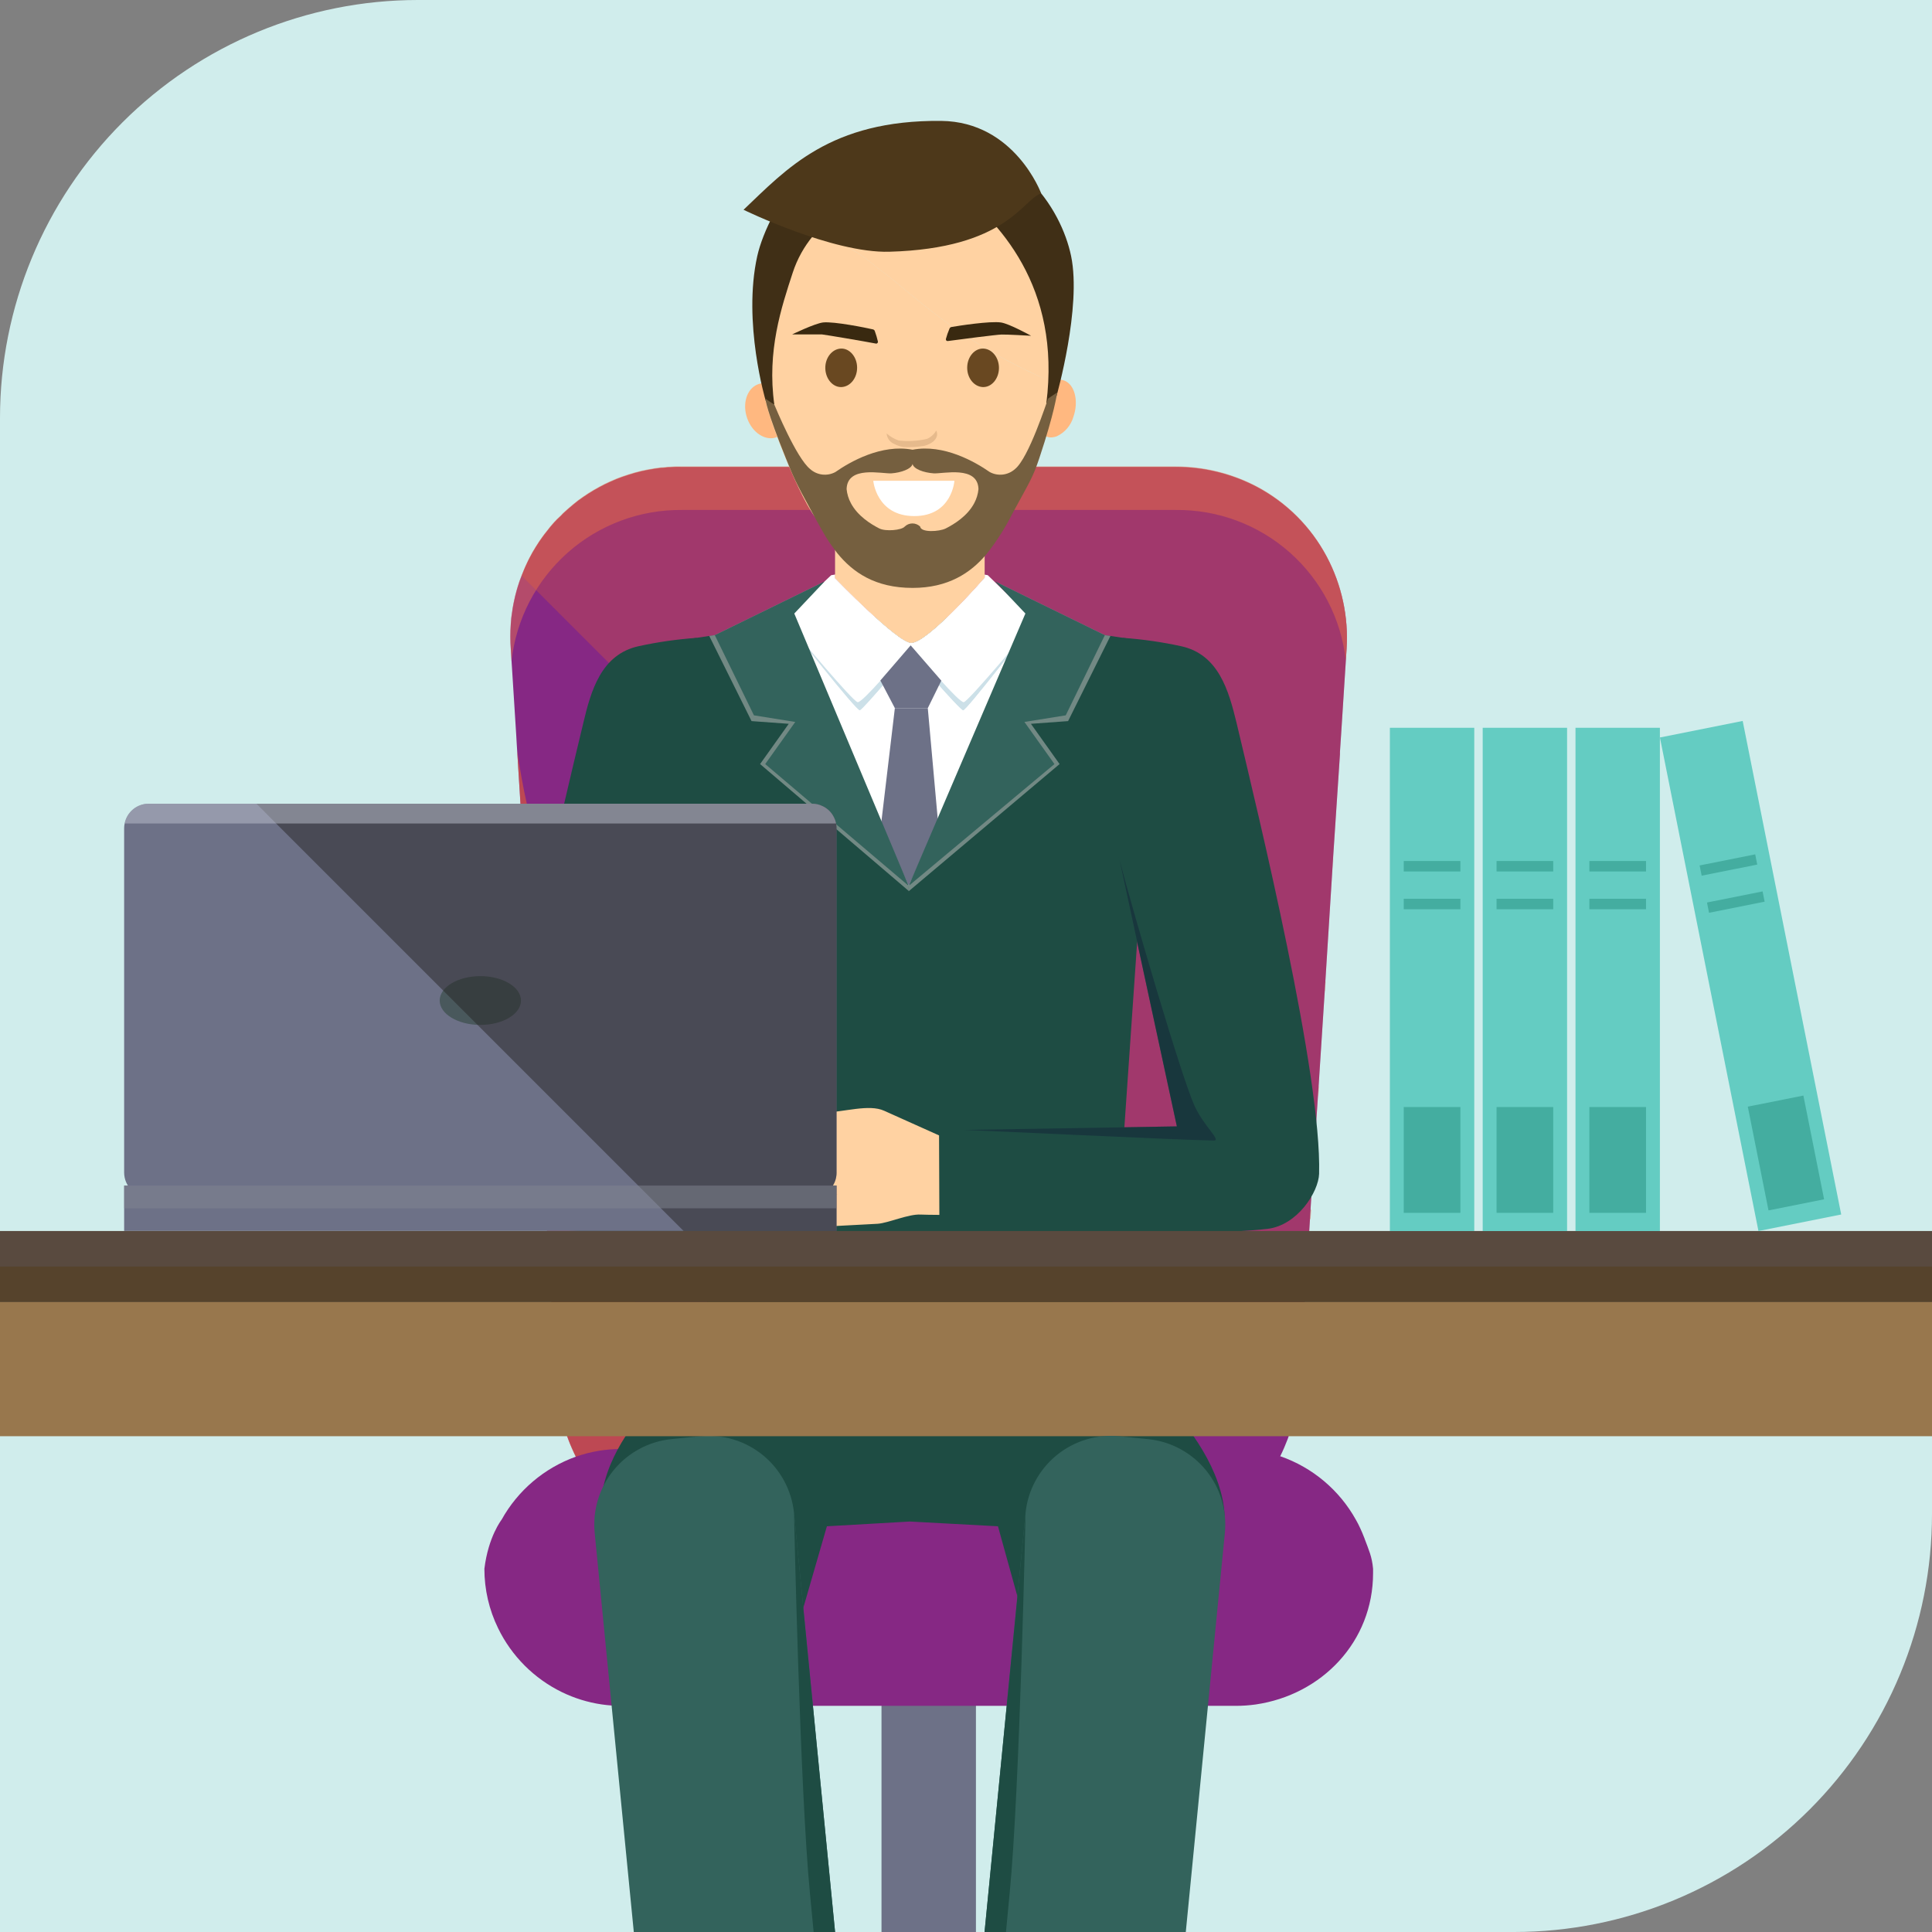 <svg viewBox="0 0 140 140" fill="none" xmlns="http://www.w3.org/2000/svg">
<rect x="0" y="0" width="140" height="140" fill="#808080" stroke="none"/>
<g clip-path="url(#clip0_581_97855)">
<path d="M30.288 0H140V109.712C140 113.69 139.217 117.628 137.694 121.303C136.172 124.978 133.941 128.317 131.129 131.129C128.317 133.941 124.978 136.172 121.303 137.694C117.628 139.217 113.69 140 109.712 140H0V30.288C0 22.255 3.191 14.551 8.871 8.871C14.551 3.191 22.255 0 30.288 0V0Z" fill="#D0EDEC"/>
<path d="M70.72 120.403H63.877V147.711H70.72V120.403Z" fill="#6D7187"/>
<path d="M97.58 47.012L97.233 52.433L97.18 53.253L97.135 53.928L97.098 54.488V54.656L96.6 62.185L96.558 62.863L96.04 71.12L95.998 71.795L95.55 78.728L95.505 79.402L95.225 83.644L94.97 87.564V87.648L94.928 88.323L94.461 95.589L94.419 96.264L94.293 98.196L94.156 100.383C94.037 102.165 93.569 103.906 92.778 105.507C91.981 107.134 90.886 108.596 89.549 109.819C86.971 112.221 83.585 113.569 80.06 113.596H54.398C50.887 113.57 47.513 112.228 44.943 109.836L44.699 109.609C44.458 109.379 44.226 109.141 44.002 108.895C43.778 108.646 43.562 108.394 43.358 108.13C43.288 108.044 43.221 107.954 43.154 107.867L42.958 107.587C42.89 107.498 42.826 107.408 42.764 107.307C42.703 107.206 42.638 107.122 42.58 107.027C42.269 106.562 41.988 106.078 41.739 105.577L41.712 105.521C41.675 105.448 41.642 105.372 41.605 105.3L41.454 104.969C41.364 104.768 41.28 104.56 41.199 104.348C41.166 104.261 41.135 104.174 41.101 104.084C41.011 103.838 40.93 103.586 40.855 103.331C40.799 103.135 40.743 102.939 40.695 102.74C40.695 102.724 40.695 102.704 40.681 102.687C40.636 102.508 40.597 102.329 40.561 102.147C40.535 102.012 40.51 101.867 40.488 101.744C40.465 101.62 40.452 101.517 40.435 101.408C40.395 101.142 40.367 100.876 40.348 100.607C40.348 100.523 40.334 100.439 40.328 100.355L40.071 96.242L40.04 95.62L39.586 88.34L39.541 87.665V87.581L39.295 83.661L39.032 79.419L38.99 78.744L38.559 71.811L38.514 71.137L38.002 62.88L37.962 62.202L37.447 53.945L37.408 53.27L37.072 47.95L37.016 47.04C36.974 46.434 36.974 45.826 37.016 45.22L37.041 44.94C37.041 44.85 37.058 44.761 37.069 44.66C37.08 44.559 37.1 44.425 37.12 44.307C37.139 44.19 37.145 44.131 37.159 44.041C37.198 43.823 37.24 43.607 37.29 43.389C37.307 43.313 37.324 43.235 37.343 43.159L37.369 43.061C37.413 42.879 37.467 42.7 37.52 42.521C37.601 42.255 37.691 41.989 37.8 41.728C37.853 41.583 37.915 41.448 37.974 41.297C38.032 41.146 38.097 41.017 38.164 40.871C38.231 40.726 38.293 40.592 38.36 40.468C38.365 40.459 38.37 40.45 38.374 40.44C38.514 40.174 38.654 39.911 38.819 39.656C38.895 39.53 38.973 39.407 39.057 39.284L39.077 39.253C39.158 39.13 39.242 39.012 39.329 38.895C39.416 38.777 39.508 38.651 39.609 38.531C39.704 38.41 39.796 38.293 39.889 38.175L40.169 37.853L40.23 37.791C40.317 37.694 40.41 37.596 40.51 37.511C40.611 37.428 40.701 37.324 40.79 37.231C40.803 37.22 40.815 37.208 40.827 37.195C40.933 37.094 41.042 36.996 41.151 36.901C41.261 36.806 41.404 36.683 41.529 36.579L41.877 36.299C41.892 36.289 41.907 36.278 41.922 36.266C42.028 36.187 42.137 36.109 42.249 36.033C42.361 35.958 42.504 35.859 42.63 35.778C42.756 35.697 42.89 35.613 43.025 35.535C43.159 35.456 43.305 35.381 43.428 35.308L43.831 35.098C44.111 34.964 44.391 34.837 44.671 34.72C44.803 34.667 44.951 34.616 45.072 34.569C45.097 34.569 45.122 34.549 45.147 34.544C45.282 34.496 45.427 34.448 45.559 34.406C45.69 34.364 45.861 34.314 46.015 34.269L46.477 34.151C46.634 34.115 46.791 34.081 46.947 34.053C47.104 34.026 47.267 33.992 47.429 33.969C47.592 33.947 47.74 33.925 47.9 33.905C47.909 33.908 47.918 33.908 47.928 33.905C48.084 33.905 48.244 33.874 48.406 33.863H48.429C48.586 33.863 48.745 33.843 48.902 33.838C49.059 33.832 49.238 33.838 49.406 33.838H85.162C87.225 33.829 89.258 34.327 91.084 35.288C93.237 36.432 94.999 38.194 96.141 40.348C97.226 42.394 97.725 44.7 97.58 47.012Z" fill="#862884"/>
<g style="mix-blend-mode:screen" opacity="0.5">
<path d="M97.58 47.012L97.524 47.874C97.19 44.848 95.742 42.053 93.462 40.035C91.181 38.017 88.232 36.919 85.187 36.954H49.431C46.378 36.921 43.422 38.024 41.136 40.048C38.851 42.074 37.4 44.876 37.066 47.911L37.01 47.001C36.968 46.395 36.968 45.787 37.01 45.181L37.035 44.901C37.035 44.811 37.052 44.722 37.063 44.621C37.075 44.52 37.094 44.386 37.114 44.268C37.133 44.15 37.139 44.092 37.153 44.002C37.192 43.784 37.234 43.568 37.285 43.35C37.301 43.274 37.318 43.196 37.338 43.12L37.363 43.022C37.408 42.84 37.461 42.661 37.514 42.482C37.596 42.216 37.685 41.95 37.794 41.689C37.847 41.544 37.909 41.409 37.968 41.258C38.027 41.107 38.091 40.978 38.158 40.832C38.225 40.687 38.287 40.552 38.354 40.429C38.359 40.42 38.364 40.411 38.368 40.401C38.508 40.121 38.648 39.872 38.813 39.617C38.889 39.491 38.968 39.368 39.051 39.245L39.071 39.214C39.152 39.091 39.236 38.973 39.323 38.856C39.41 38.738 39.502 38.612 39.603 38.492C39.698 38.371 39.791 38.254 39.883 38.136L40.163 37.814L40.225 37.752C40.312 37.654 40.404 37.556 40.505 37.472C40.605 37.388 40.695 37.285 40.785 37.192C40.797 37.181 40.81 37.169 40.821 37.156C40.928 37.055 41.037 36.957 41.146 36.862C41.255 36.767 41.398 36.644 41.524 36.54L41.871 36.26C41.887 36.25 41.902 36.238 41.916 36.226C42.022 36.148 42.132 36.07 42.243 35.994C42.355 35.918 42.498 35.82 42.624 35.739C42.75 35.658 42.885 35.574 43.019 35.496C43.154 35.417 43.299 35.342 43.422 35.269L43.825 35.059C44.105 34.922 44.386 34.798 44.666 34.681C44.797 34.628 44.946 34.577 45.066 34.53C45.091 34.53 45.116 34.51 45.142 34.504C45.276 34.457 45.422 34.409 45.553 34.367C45.685 34.325 45.855 34.275 46.01 34.23L46.471 34.112C46.628 34.076 46.785 34.042 46.942 34.014C47.099 33.986 47.261 33.953 47.423 33.93C47.586 33.908 47.734 33.886 47.894 33.866C47.903 33.869 47.913 33.869 47.922 33.866C48.079 33.866 48.238 33.835 48.401 33.824H48.423C48.58 33.824 48.739 33.804 48.896 33.799C49.053 33.793 49.232 33.799 49.4 33.799H85.156C87.219 33.79 89.253 34.288 91.078 35.249C93.232 36.392 94.993 38.155 96.135 40.309C97.23 42.366 97.73 44.687 97.58 47.012Z" fill="#E16D51"/>
</g>
<g style="mix-blend-mode:multiply" opacity="0.5">
<path d="M96.617 62.188L96.575 62.86H96.581L96.623 62.188H96.617Z" fill="#F36722"/>
</g>
<g style="mix-blend-mode:multiply" opacity="0.5">
<path d="M96.043 71.12L95.998 71.795H96.015L96.057 71.12H96.043Z" fill="#F36722"/>
</g>
<g style="mix-blend-mode:multiply" opacity="0.5">
<path d="M95.553 78.728L95.511 79.402H95.533L95.575 78.728H95.553Z" fill="#F36722"/>
</g>
<g style="mix-blend-mode:multiply" opacity="0.5">
<path d="M94.979 87.662L94.934 88.337H94.968L95.01 87.662H94.979Z" fill="#F36722"/>
</g>
<g style="mix-blend-mode:multiply" opacity="0.5">
<path d="M39.586 87.662L39.628 88.337H45.508C45.483 88.11 45.461 87.884 45.436 87.662H39.586Z" fill="#F36722"/>
</g>
<g style="mix-blend-mode:multiply" opacity="0.5">
<path d="M45.444 87.662C45.469 87.884 45.492 88.11 45.517 88.337H88.976C88.998 88.11 89.023 87.886 89.049 87.662H45.444Z" fill="#F36722"/>
</g>
<g style="mix-blend-mode:multiply" opacity="0.5">
<path d="M94.466 95.603L94.424 96.275H94.466L94.508 95.603H94.466Z" fill="#F36722"/>
</g>
<g style="mix-blend-mode:multiply" opacity="0.5">
<path d="M44.937 109.85L44.694 109.623C44.457 109.393 44.224 109.155 43.996 108.909C43.775 108.66 43.557 108.405 43.352 108.144C43.282 108.058 43.215 107.968 43.148 107.881L42.952 107.601C42.885 107.512 42.82 107.422 42.759 107.321C42.697 107.22 42.633 107.136 42.574 107.041C42.266 106.575 41.985 106.09 41.734 105.591L41.706 105.535C41.67 105.462 41.636 105.386 41.6 105.314L41.448 104.983C41.359 104.782 41.275 104.574 41.194 104.362C41.16 104.275 41.129 104.188 41.096 104.098C41.006 103.852 40.925 103.6 40.849 103.345C40.793 103.149 40.737 102.953 40.69 102.754C40.69 102.738 40.69 102.718 40.676 102.701C40.631 102.522 40.592 102.343 40.555 102.161C40.53 102.026 40.505 101.881 40.482 101.758C40.46 101.634 40.446 101.531 40.429 101.422C40.39 101.156 40.362 100.89 40.342 100.621C40.342 100.545 40.328 100.467 40.323 100.391V100.369L40.065 96.256L40.04 95.62L39.586 88.34L39.542 87.665V87.581L39.295 83.661L39.032 79.419L38.99 78.744L38.559 71.812L38.514 71.137L38.002 62.88L37.962 62.202L37.478 54.398C37.85 57.042 38.435 59.652 39.228 62.202C39.295 62.429 39.36 62.65 39.43 62.88C40.228 65.542 41.157 68.312 42.034 71.137C42.106 71.364 42.174 71.588 42.241 71.812C42.941 74.096 43.599 76.415 44.117 78.744C44.167 78.971 44.215 79.195 44.262 79.419C44.5 80.556 44.708 81.693 44.867 82.827C45.063 84.241 45.262 85.89 45.45 87.679H39.586L39.628 88.354H45.508C45.741 90.633 45.959 93.114 46.144 95.62C46.161 95.847 46.178 96.071 46.197 96.295C46.413 99.308 46.578 102.323 46.668 105.003V105C46.782 108.282 46.942 110.093 44.937 109.85Z" fill="#F36722"/>
</g>
<g style="mix-blend-mode:multiply" opacity="0.5">
<path d="M46.152 95.6L46.203 96.275H88.29C88.306 96.051 88.32 95.827 88.34 95.6H46.152Z" fill="#F36722"/>
</g>
<path d="M99.498 113.68C99.42 112.79 99.184 112.311 98.885 111.504C98.885 111.482 98.871 111.46 98.862 111.44C98.773 111.202 98.672 110.97 98.568 110.743C98.465 110.516 98.367 110.328 98.252 110.127C97.056 107.976 95.111 106.339 92.786 105.529H92.772C91.741 105.176 90.657 104.997 89.566 105H45.03C43.903 104.996 42.783 105.185 41.72 105.56C39.435 106.38 37.526 108.002 36.347 110.124C36.347 110.124 35.384 111.348 35.101 113.677C35.099 115.174 35.44 116.651 36.098 117.995C37.077 120.008 38.703 121.636 40.715 122.618C41.624 123.06 42.596 123.361 43.596 123.508C44.072 123.578 44.552 123.613 45.032 123.612H89.566C90.046 123.612 90.525 123.578 91 123.511C95.788 122.808 99.498 118.961 99.498 113.991" fill="#862884"/>
<g style="mix-blend-mode:screen" opacity="0.25">
<path d="M97.58 47.012L97.233 52.433L97.18 53.253L97.135 53.928L97.098 54.488V54.656L96.6 62.185L96.558 62.863L96.04 71.12L95.998 71.795L95.55 78.728L95.505 79.402L95.225 83.644L94.97 87.564V87.648L94.928 88.323L94.461 95.589L94.419 96.264L94.293 98.196L88.592 92.49L84.423 88.323L83.748 87.648L75.488 79.388L74.813 78.714L67.2 71.12L58.946 62.863L58.271 62.185L50.011 53.928L37.8 41.72C37.853 41.574 37.915 41.44 37.974 41.289C38.032 41.138 38.097 41.009 38.164 40.863C38.231 40.718 38.293 40.583 38.36 40.46C38.365 40.451 38.37 40.442 38.374 40.432C38.514 40.166 38.654 39.903 38.819 39.648C38.895 39.522 38.973 39.399 39.057 39.276L39.077 39.245C39.158 39.122 39.242 39.004 39.329 38.886C39.416 38.769 39.508 38.643 39.609 38.522C39.704 38.402 39.797 38.284 39.889 38.167L40.169 37.845L40.23 37.783C40.317 37.685 40.41 37.587 40.51 37.503C40.611 37.419 40.701 37.316 40.79 37.223C40.803 37.212 40.815 37.2 40.827 37.187C40.933 37.086 41.042 36.988 41.152 36.893C41.261 36.798 41.404 36.674 41.53 36.571L41.877 36.291C41.892 36.281 41.907 36.269 41.922 36.257C42.028 36.179 42.137 36.1 42.249 36.025C42.361 35.949 42.504 35.851 42.63 35.77C42.756 35.689 42.891 35.605 43.025 35.526C43.159 35.448 43.305 35.372 43.428 35.3L43.831 35.09C44.111 34.955 44.391 34.829 44.671 34.712C44.803 34.658 44.951 34.608 45.072 34.56C45.097 34.56 45.122 34.541 45.147 34.535C45.282 34.488 45.427 34.44 45.559 34.398C45.691 34.356 45.861 34.306 46.015 34.261L46.477 34.143C46.634 34.107 46.791 34.073 46.948 34.045C47.104 34.017 47.267 33.984 47.429 33.961C47.592 33.939 47.74 33.916 47.9 33.897C47.909 33.899 47.919 33.899 47.928 33.897C48.084 33.897 48.244 33.866 48.407 33.855H48.429C48.586 33.855 48.745 33.835 48.902 33.83C49.059 33.824 49.238 33.83 49.406 33.83H85.162C87.225 33.821 89.258 34.319 91.084 35.28C93.237 36.423 94.999 38.186 96.141 40.34C97.228 42.388 97.726 44.698 97.58 47.012Z" fill="#F36722"/>
</g>
<path d="M80.534 95.351H51.327L47.964 46.595L60.508 44.724H71.353L83.897 46.595L80.534 95.351Z" fill="#1E4C43"/>
<path d="M56.986 45.063L65.8 46.99C65.078 47.849 62.474 50.924 62.143 50.873C61.813 50.823 57.817 46.063 56.986 45.08V45.063Z" fill="#CCE0E8"/>
<path d="M75.018 45.035C75.018 45.035 74.993 45.069 74.967 45.102C74.407 45.763 70.207 50.814 69.841 50.868C69.474 50.921 66.859 47.788 66.164 46.962L75.018 45.035Z" fill="#CCE0E8"/>
<path d="M74.883 44.901L71.579 41.681L71.352 41.639V41.852C71.352 41.852 67.231 46.584 66.032 46.584C65.044 46.584 60.511 41.894 60.511 41.894V41.636L60.231 41.681L57.011 44.719L56.61 45.097L65.85 64.193L75.09 45.097L74.883 44.901Z" fill="white"/>
<path d="M74.962 45.108C74.401 45.816 70.045 51.481 69.798 51.481C69.552 51.481 65.99 47.32 65.99 47.32C65.99 47.32 62.574 51.428 62.308 51.489C62.042 51.551 57.137 45.273 56.988 45.074C57.828 46.071 61.796 50.831 62.149 50.882C62.502 50.932 65.083 47.858 65.805 46.998L65.929 47.026L66.161 46.976C66.856 47.816 69.501 50.932 69.838 50.882C70.174 50.831 74.407 45.769 74.962 45.108Z" fill="#CCE0E8"/>
<path d="M65.926 47.018L65.803 46.99C65.923 46.85 65.99 46.766 65.99 46.766C65.99 46.766 66.049 46.841 66.158 46.967L65.926 47.018Z" fill="#F0F7FA"/>
<path d="M75.012 45.041L67.76 60.225L65.861 64.193L64.439 61.144L56.84 44.887C56.854 44.901 56.901 44.965 56.985 45.063C57.137 45.262 62.051 51.545 62.305 51.478C62.56 51.411 65.99 47.32 65.99 47.32C65.99 47.32 69.535 51.489 69.798 51.489C70.061 51.489 74.415 45.825 74.961 45.116C74.987 45.08 75.006 45.052 75.012 45.041Z" fill="white"/>
<path d="M67.995 59.822L65.848 64.193L63.815 59.99L64.845 51.313H67.231L67.995 59.822Z" fill="#6D7187"/>
<path d="M66.03 46.584C65.041 46.584 60.508 41.894 60.508 41.894V41.636L66.03 40.706L71.35 41.639V41.852C71.35 41.852 67.231 46.584 66.03 46.584Z" fill="white"/>
<path d="M71.352 36.462V41.852C71.352 41.852 67.231 46.584 66.032 46.584C65.044 46.584 60.511 41.894 60.511 41.894V36.462H71.352Z" fill="#FFD2A2"/>
<path d="M75.183 30.915C75.213 30.999 75.253 31.08 75.3 31.155C75.371 31.285 75.467 31.399 75.584 31.489C75.7 31.579 75.835 31.644 75.978 31.679C76.096 31.703 76.218 31.703 76.336 31.679C76.418 31.668 76.498 31.647 76.574 31.617C76.866 31.482 77.125 31.285 77.333 31.041C77.542 30.796 77.696 30.51 77.784 30.201C78.151 29.151 77.921 28.045 77.285 27.658L77.182 27.602C76.465 27.275 75.572 27.902 75.186 29.002C74.957 29.619 74.956 30.297 75.183 30.915Z" fill="#FFB880"/>
<path d="M57.069 29.21C57.445 30.268 57.095 31.374 56.291 31.679C55.487 31.984 54.524 31.377 54.146 30.316C53.768 29.254 54.121 28.151 54.925 27.846C55.728 27.541 56.694 28.148 57.069 29.21Z" fill="#FFB880"/>
<path d="M76.756 25.449C76.737 24.934 76.692 24.436 76.627 23.954C75.88 18.2 72.105 14.84 66.08 14.84C59.301 14.84 55.207 19.082 55.205 26.219C55.205 26.404 55.205 26.589 55.205 26.779C55.219 27.126 55.247 27.474 55.286 27.821V27.835C55.287 27.84 55.287 27.846 55.286 27.852C55.286 27.874 55.286 27.896 55.286 27.919C55.331 28.288 55.389 28.661 55.462 29.039C55.689 29.932 55.975 30.81 56.319 31.665C56.319 31.685 56.353 31.758 56.397 31.867C56.397 31.889 56.414 31.914 56.425 31.94C56.435 31.97 56.446 32 56.459 32.029C56.476 32.077 56.495 32.13 56.518 32.186C56.54 32.242 56.549 32.259 56.563 32.298C56.577 32.337 56.596 32.382 56.613 32.43C56.63 32.477 56.644 32.514 56.663 32.553C56.663 32.553 56.683 32.592 56.663 32.553C57.408 34.432 58.343 36.501 59.032 37.428C59.721 38.354 62.415 41.485 66.223 41.485C69.714 41.485 72.103 38.366 72.842 37.31C73.766 36.008 74.894 33.499 75.642 31.539C75.982 30.721 76.263 29.878 76.482 29.019C76.557 28.622 76.616 28.218 76.661 27.818C76.675 27.695 76.689 27.569 76.697 27.443C76.717 27.258 76.725 27.073 76.737 26.883C76.751 26.65 76.751 26.418 76.753 26.188C76.756 25.959 76.77 25.701 76.756 25.449ZM74.427 26.849C74.205 26.743 73.967 26.625 73.718 26.499C73.511 26.396 73.295 26.286 73.077 26.172L72.469 25.841L72.22 25.701C72.192 25.684 72.163 25.668 72.133 25.654L71.769 25.444C71.655 25.374 71.537 25.309 71.417 25.234C71.033 25.007 70.638 24.763 70.241 24.503L69.681 24.13L69.224 23.811C66.746 22.081 64.954 20.409 64.081 19.774C63.157 19.107 62.367 18.309 61.479 17.996H61.496C62.473 18.245 63.227 18.866 64.221 19.583C65.131 20.244 66.724 21.65 69.451 23.696L69.919 24.044L70.241 24.284C70.705 24.622 71.165 24.936 71.618 25.225C71.744 25.309 71.873 25.39 72.002 25.472C72.189 25.586 72.371 25.698 72.562 25.805L72.889 25.998C73.169 26.155 73.449 26.306 73.693 26.44C73.937 26.575 74.219 26.72 74.463 26.841C75.023 27.121 75.482 27.331 75.863 27.493C75.468 27.342 74.989 27.129 74.427 26.858V26.849Z" fill="#FFD2A2"/>
<path d="M59.055 17.794C59.793 17.797 60.531 17.845 61.264 17.937C61.335 17.954 61.405 17.976 61.474 18.001C62.361 18.312 63.154 19.121 64.075 19.782C64.949 20.415 66.741 22.086 69.219 23.817C69.367 23.926 69.521 24.029 69.675 24.136L70.235 24.508C70.633 24.769 71.028 25.012 71.414 25.242L71.764 25.449L72.128 25.659C72.159 25.659 72.184 25.69 72.215 25.707L72.464 25.847L73.08 26.177L73.721 26.505C73.97 26.631 74.206 26.751 74.43 26.855C74.99 27.135 75.471 27.339 75.844 27.499L76.378 27.723L76.462 27.753L76.501 27.77L76.574 27.798L76.683 27.84C76.698 27.717 76.709 27.591 76.72 27.465C76.013 27.334 75.331 27.095 74.698 26.754C74.525 26.667 74.351 26.572 74.172 26.474C73.993 26.376 73.814 26.27 73.632 26.155C73.231 25.905 72.817 25.625 72.391 25.315C72.302 25.25 72.206 25.183 72.111 25.113C71.602 24.738 71.047 24.315 70.47 23.875L69.961 23.481C67.581 21.638 64.974 19.533 63.843 18.606C62.885 17.825 60.849 16.59 59.055 17.794Z" fill="#FFD2A2"/>
<path d="M55.482 29.033C55.482 29.033 53.802 23.369 54.874 18.556C55.641 15.12 60.138 7.56 66.013 9.915C73.925 13.101 60.133 11.486 57.439 19.774C56.63 22.254 55.56 25.43 56.112 29.333L55.482 29.033Z" fill="#402F16"/>
<path d="M76.566 28.677C76.566 28.677 78.386 22.263 77.616 18.555C76.899 15.1 73.665 9.915 66.477 9.915C58.007 9.915 77.957 12.39 75.821 29.235L76.566 28.677Z" fill="#402F16"/>
<path d="M67.841 31.2C67.691 31.465 67.461 31.675 67.183 31.8C66.508 31.959 65.811 32 65.122 31.92C64.8 31.809 64.503 31.635 64.249 31.408C64.259 31.576 64.317 31.737 64.416 31.873C64.516 32.009 64.652 32.114 64.809 32.175C65.022 32.287 65.253 32.362 65.492 32.396C65.99 32.421 66.49 32.391 66.982 32.306C67.2 32.251 67.405 32.156 67.589 32.026C67.9 31.777 67.987 31.461 67.841 31.2Z" fill="#E6BA8C"/>
<path d="M70.087 26.614C70.07 27.384 70.577 28.014 71.207 28.048C71.837 28.081 72.374 27.462 72.388 26.692C72.402 25.922 71.898 25.292 71.268 25.259C70.638 25.225 70.101 25.844 70.087 26.614Z" fill="#694821"/>
<path d="M62.109 26.614C62.123 27.384 61.62 28.014 60.989 28.048C60.359 28.081 59.822 27.462 59.805 26.692C59.788 25.922 60.298 25.292 60.925 25.259C61.552 25.225 62.096 25.844 62.109 26.614Z" fill="#694821"/>
<path d="M57.4 24.234C57.4 24.234 59.223 24.234 59.564 24.234C59.844 24.262 62.684 24.744 63.445 24.892C63.467 24.9 63.49 24.902 63.512 24.898C63.535 24.894 63.556 24.884 63.573 24.869C63.59 24.854 63.604 24.835 63.611 24.814C63.619 24.792 63.62 24.769 63.616 24.746C63.559 24.496 63.486 24.25 63.398 24.01C63.39 23.975 63.372 23.942 63.346 23.917C63.32 23.892 63.287 23.874 63.252 23.867C62.765 23.755 60.452 23.282 59.643 23.366C59.027 23.442 57.4 24.234 57.4 24.234Z" fill="#392910"/>
<path d="M74.718 24.332C74.718 24.332 72.918 24.228 72.576 24.242C72.296 24.242 69.468 24.601 68.706 24.71C68.549 24.732 68.535 24.609 68.544 24.559C68.611 24.312 68.695 24.069 68.796 23.834C68.805 23.799 68.824 23.768 68.85 23.743C68.876 23.719 68.909 23.703 68.944 23.696C69.431 23.61 71.744 23.248 72.542 23.369C73.147 23.461 74.718 24.332 74.718 24.332Z" fill="#392910"/>
<path d="M63.28 34.84H69.16C69.16 34.84 68.995 37.397 66.251 37.397C63.507 37.397 63.28 34.84 63.28 34.84Z" fill="white"/>
<path d="M75.95 28.882C75.858 29.1 74.55 33.191 73.55 33.989C73.306 34.209 73 34.347 72.674 34.387C72.348 34.426 72.017 34.365 71.728 34.21C70.658 33.466 68.384 32.158 66.127 32.589C63.868 32.158 61.594 33.466 60.528 34.21C60.238 34.365 59.907 34.426 59.581 34.387C59.255 34.347 58.949 34.209 58.705 33.989C57.711 33.191 56.207 29.551 56.115 29.333C56.115 29.333 55.457 28.882 55.454 28.882C55.493 29.033 55.527 29.691 56.946 33.205C57.481 34.53 57.615 34.885 58.881 37.187C59.102 37.59 59.326 38.013 59.573 38.441C59.892 39.011 60.255 39.555 60.659 40.068C61.793 41.468 63.409 42.602 66.13 42.602C68.695 42.602 70.33 41.527 71.473 40.166L71.504 40.132C72.226 39.217 72.853 38.23 73.377 37.187C74.642 34.871 74.861 34.558 75.311 33.205C76.431 29.845 76.574 28.582 76.614 28.445C76.611 28.431 75.95 28.879 75.95 28.882ZM65.559 38.158C65.332 38.424 64.176 38.525 63.722 38.296C63.109 37.985 62.154 37.397 61.659 36.462C61.489 36.146 61.383 35.799 61.348 35.442C61.398 33.706 63.921 34.348 64.602 34.3C65.282 34.252 66.052 33.984 66.127 33.62C66.2 33.984 66.931 34.25 67.653 34.3C68.331 34.348 70.854 33.706 70.904 35.442C70.87 35.799 70.765 36.145 70.596 36.462C70.101 37.397 69.143 37.985 68.527 38.296C68.076 38.525 66.727 38.609 66.679 38.158C66.529 38.012 66.328 37.93 66.119 37.93C65.91 37.93 65.709 38.012 65.559 38.158Z" fill="#755F3F"/>
<path d="M53.88 15.201C53.88 15.201 60.34 18.357 64.442 18.242C72.954 18.004 74.082 14.473 75.446 14.011C75.446 14.011 73.534 8.823 68.211 8.761C60.155 8.68 56.98 12.261 53.88 15.201Z" fill="#4D381A"/>
<path d="M63.795 49.311L64.845 51.313H67.231L68.211 49.322L65.99 46.766L63.795 49.311Z" fill="#6D7187"/>
<path d="M36.274 85.061C36.31 86.358 37.825 88.788 40.015 89.048C45.301 89.664 59.259 89.306 63.784 89.219L63.815 81.906L62.017 81.878L46.584 81.623L50.744 62.303L50.963 61.292C50.963 61.292 50.963 61.272 50.963 61.264C51.016 60.659 51.988 49.728 50.492 46.222C49.08 46.321 47.676 46.521 46.292 46.822C43.56 47.41 42.82 50.067 42.272 52.377C40.628 59.226 36.081 77.944 36.274 85.061Z" fill="#1E4C43"/>
<g style="mix-blend-mode:multiply" opacity="0.5">
<path d="M43.901 82.648C45.875 82.631 61.525 81.883 62.006 81.878L46.572 81.623L50.733 62.303C49.736 66.147 46.231 78.109 45.296 80.142C44.601 81.642 43.339 82.65 43.901 82.648Z" fill="#122238"/>
</g>
<path d="M68.04 82.272L64.061 80.486C62.975 79.999 61.239 80.567 59.606 80.643C58.834 80.676 58.355 80.685 57.63 80.772C57.17 80.825 56.445 81.052 56.445 81.718C56.445 82.384 56.462 82.863 57.022 82.891C58.111 82.947 59.858 82.97 59.858 82.97C59.858 82.97 58.327 82.888 57.131 82.88C56.591 82.88 56.185 83.07 56.162 83.807C56.14 84.428 56.263 84.89 56.971 84.882C58.568 84.862 59.99 84.862 59.99 84.862C59.99 84.862 58.87 84.846 57.349 84.876C56.764 84.89 56.627 85.414 56.68 85.996C56.739 86.646 57.039 86.92 57.842 86.864C59.402 86.755 60.401 86.694 60.401 86.694C60.401 86.694 60.032 86.708 58.699 86.778C57.926 86.817 57.725 87.044 57.742 87.769C57.761 88.544 58.078 88.981 59.64 88.889C63.106 88.698 63.115 88.715 63.602 88.679C64.394 88.62 65.825 87.965 66.713 88.012C67.6 88.06 73.816 88.043 73.816 88.043L74.066 82.463L68.04 82.272Z" fill="#FFD2A2"/>
<path d="M57.028 82.88C57.308 82.835 57.56 82.802 57.826 82.774C58.092 82.746 58.358 82.72 58.624 82.701C58.89 82.681 59.156 82.664 59.422 82.653C59.688 82.642 59.956 82.634 60.225 82.636C59.945 82.684 59.693 82.715 59.427 82.746C59.161 82.776 58.898 82.799 58.629 82.818C58.36 82.838 58.097 82.855 57.831 82.866C57.565 82.877 57.296 82.897 57.028 82.88Z" fill="#F3B284"/>
<path d="M57.232 84.862C57.498 84.826 57.767 84.801 58.033 84.778C58.299 84.756 58.568 84.739 58.836 84.725C59.105 84.711 59.371 84.703 59.64 84.7C59.909 84.697 60.175 84.7 60.446 84.7C60.166 84.736 59.911 84.764 59.643 84.784C59.374 84.804 59.108 84.823 58.842 84.837C58.576 84.851 58.304 84.86 58.035 84.862C57.767 84.865 57.501 84.874 57.232 84.862Z" fill="#F3B284"/>
<path d="M58.254 86.82C58.458 86.772 58.663 86.736 58.87 86.705C59.077 86.674 59.284 86.646 59.492 86.624C59.699 86.601 59.906 86.582 60.113 86.568C60.32 86.554 60.53 86.54 60.74 86.542C60.533 86.593 60.326 86.626 60.121 86.66C59.917 86.694 59.707 86.716 59.503 86.741C59.298 86.766 59.086 86.783 58.878 86.797C58.671 86.811 58.461 86.822 58.254 86.82Z" fill="#F3B284"/>
<path d="M95.587 85.061C95.547 86.358 94.035 88.788 91.846 89.048C86.559 89.664 72.599 89.306 68.074 89.219L68.046 81.906L69.843 81.878L85.277 81.623L81.113 62.303L80.898 61.292C80.898 61.292 80.898 61.272 80.898 61.264C80.844 60.659 79.873 49.728 81.368 46.222C82.781 46.321 84.184 46.521 85.568 46.822C88.306 47.404 89.04 50.061 89.6 52.36C91.233 59.226 95.78 77.944 95.587 85.061Z" fill="#1E4C43"/>
<g style="mix-blend-mode:multiply" opacity="0.5">
<path d="M87.959 82.648C85.983 82.631 70.336 81.883 69.855 81.878L85.288 81.623L81.124 62.303C82.124 66.147 85.63 78.109 86.565 80.142C87.259 81.642 88.522 82.65 87.959 82.648Z" fill="#122238"/>
</g>
<g style="mix-blend-mode:multiply" opacity="0.5">
<path d="M59.517 42.246L51.797 46.024L51.394 46.082L54.46 52.254L57.156 52.45L55.079 55.367L65.845 64.557L65.848 64.193L57.182 44.458L59.517 42.246Z" fill="#C6C6C6"/>
</g>
<g style="mix-blend-mode:multiply" opacity="0.5">
<path d="M72.341 42.246L80.063 46.024L80.466 46.082L77.397 52.254L74.704 52.45L76.781 55.367L65.845 64.585L65.847 64.193L74.679 44.458L72.341 42.246Z" fill="#C6C6C6"/>
</g>
<path d="M59.755 42.132L51.797 46.024L54.633 51.836L57.627 52.315L55.451 55.367L65.847 64.193L57.557 44.458L59.755 42.132Z" fill="#33635C"/>
<path d="M72.106 42.132L80.063 46.024L77.227 51.836L74.234 52.315L76.409 55.367L65.848 64.193L74.304 44.458L72.106 42.132Z" fill="#33635C"/>
<path d="M60.62 60.018V84.986C60.62 85.312 60.528 85.633 60.354 85.91C60.197 86.166 59.976 86.379 59.713 86.526C59.45 86.673 59.154 86.75 58.853 86.75H10.763C10.296 86.745 9.848 86.557 9.518 86.226C9.187 85.895 9 85.448 8.996 84.98V60.018C8.996 59.902 9.008 59.787 9.033 59.674C9.112 59.272 9.327 58.909 9.642 58.648C9.958 58.387 10.354 58.243 10.763 58.24H58.853C59.113 58.239 59.37 58.298 59.604 58.414C59.974 58.586 60.272 58.883 60.444 59.254C60.51 59.382 60.557 59.52 60.584 59.662C60.609 59.779 60.621 59.898 60.62 60.018Z" fill="#6D7187"/>
<path d="M60.62 85.91H8.996V89.2H60.62V85.91Z" fill="#6D7187"/>
<g style="mix-blend-mode:screen">
<path d="M31.861 72.503C31.861 73.478 33.18 74.27 34.809 74.27C36.439 74.27 37.752 73.478 37.752 72.503C37.752 71.529 36.434 70.734 34.809 70.734C33.185 70.734 31.861 71.526 31.861 72.503Z" fill="#49585C"/>
</g>
<g style="mix-blend-mode:screen" opacity="0.5">
<path d="M60.62 84.986C60.62 85.312 60.528 85.633 60.354 85.91H60.62V89.2H49.535L47.09 86.755L46.25 85.915L34.605 74.27L32.122 71.786L20.009 59.674L18.586 58.24H58.853C59.113 58.239 59.37 58.298 59.604 58.414C59.974 58.586 60.272 58.883 60.444 59.254C60.51 59.382 60.557 59.52 60.584 59.662C60.608 59.776 60.621 59.891 60.62 60.007V84.986Z" fill="#252323"/>
</g>
<g style="mix-blend-mode:screen" opacity="0.5">
<path d="M60.584 59.674H9.033C9.112 59.272 9.327 58.909 9.642 58.648C9.958 58.387 10.354 58.243 10.763 58.24H58.853C59.113 58.239 59.37 58.298 59.603 58.414C59.974 58.586 60.271 58.883 60.444 59.254C60.511 59.386 60.558 59.527 60.584 59.674Z" fill="#BDC1CF"/>
</g>
<g style="mix-blend-mode:multiply" opacity="0.5">
<path d="M60.595 85.912H8.996V87.556H60.595V85.912Z" fill="#818592"/>
</g>
<path d="M152.818 89.205H-43.182V94.357H152.818V89.205Z" fill="#56432C"/>
<g style="mix-blend-mode:screen" opacity="0.5">
<path d="M152.818 89.205H-43.182V91.781H152.818V89.205Z" fill="#5B5252"/>
</g>
<path d="M80.534 97.933L65.929 97.754L51.327 97.933C51.327 97.933 42.778 103.841 43.593 110.267C44.408 116.693 58.094 116.914 58.094 116.914L59.92 110.6L65.931 110.256L72.316 110.6L74.071 116.925C74.071 116.925 87.881 117.435 88.698 111.009C89.516 104.583 80.534 97.933 80.534 97.933Z" fill="#1E4C43"/>
<path d="M62.381 159.06C61.856 159.282 61.314 159.463 60.76 159.6C59.065 160.035 57.337 160.334 55.594 160.493C50.812 160.983 47.936 160.493 47.936 160.493L43.092 111.068C42.935 109.432 43.431 107.801 44.471 106.53C45.512 105.259 47.013 104.452 48.647 104.283L50.753 104.073C52.388 103.916 54.019 104.412 55.29 105.452C56.561 106.493 57.369 107.994 57.537 109.628L62.381 159.06Z" fill="#33635C"/>
<path d="M149.128 94.357H-39.491V104.073H149.128V94.357Z" fill="#98774D"/>
<path d="M62.381 159.06C61.856 159.282 61.314 159.463 60.76 159.6C60.429 155.884 59.321 143.615 58.699 137.27C57.957 129.732 57.537 109.628 57.537 109.628L62.381 159.06Z" fill="#1E4C43"/>
<path d="M69.479 159.06C70.004 159.283 70.545 159.465 71.098 159.603C72.793 160.038 74.52 160.337 76.264 160.496C81.046 160.986 83.919 160.496 83.919 160.496L88.76 111.07C88.918 109.435 88.423 107.804 87.383 106.533C86.342 105.262 84.841 104.454 83.208 104.286L81.102 104.076C79.466 103.918 77.835 104.413 76.563 105.454C75.291 106.495 74.483 107.997 74.315 109.631L69.479 159.06Z" fill="#33635C"/>
<path d="M69.479 159.06C70.004 159.283 70.545 159.465 71.098 159.603C71.428 155.887 72.537 143.618 73.156 137.273C73.9 129.735 74.318 109.631 74.318 109.631L69.479 159.06Z" fill="#1E4C43"/>
<path d="M120.282 52.738H114.167V89.208H120.282V52.738Z" fill="#64CCC2"/>
<path d="M119.277 62.392H115.172V63.151H119.277V62.392Z" fill="#44ADA0"/>
<path d="M119.277 65.128H115.172V65.887H119.277V65.128Z" fill="#44ADA0"/>
<path d="M119.277 80.22H115.172V87.886H119.277V80.22Z" fill="#44ADA0"/>
<path d="M126.281 52.242L120.284 53.44L127.424 89.204L133.421 88.007L126.281 52.242Z" fill="#64CCC2"/>
<path d="M127.189 61.909L123.161 62.714L123.309 63.455L127.337 62.651L127.189 61.909Z" fill="#44ADA0"/>
<path d="M127.723 64.595L123.695 65.399L123.844 66.143L127.872 65.339L127.723 64.595Z" fill="#44ADA0"/>
<path d="M130.68 79.388L126.652 80.192L128.153 87.71L132.181 86.906L130.68 79.388Z" fill="#44ADA0"/>
<path d="M113.557 52.738H107.442V89.208H113.557V52.738Z" fill="#64CCC2"/>
<path d="M112.552 62.392H108.447V63.151H112.552V62.392Z" fill="#44ADA0"/>
<path d="M112.552 65.128H108.447V65.887H112.552V65.128Z" fill="#44ADA0"/>
<path d="M112.552 80.22H108.447V87.886H112.552V80.22Z" fill="#44ADA0"/>
<path d="M106.831 52.738H100.716V89.208H106.831V52.738Z" fill="#64CCC2"/>
<path d="M105.826 62.392H101.721V63.151H105.826V62.392Z" fill="#44ADA0"/>
<path d="M105.826 65.128H101.721V65.887H105.826V65.128Z" fill="#44ADA0"/>
<path d="M105.826 80.22H101.721V87.886H105.826V80.22Z" fill="#44ADA0"/>
</g>
<defs>
<clipPath id="clip0_581_97855">
<rect width="140" height="140" fill="white"/>
</clipPath>
</defs>
</svg>
